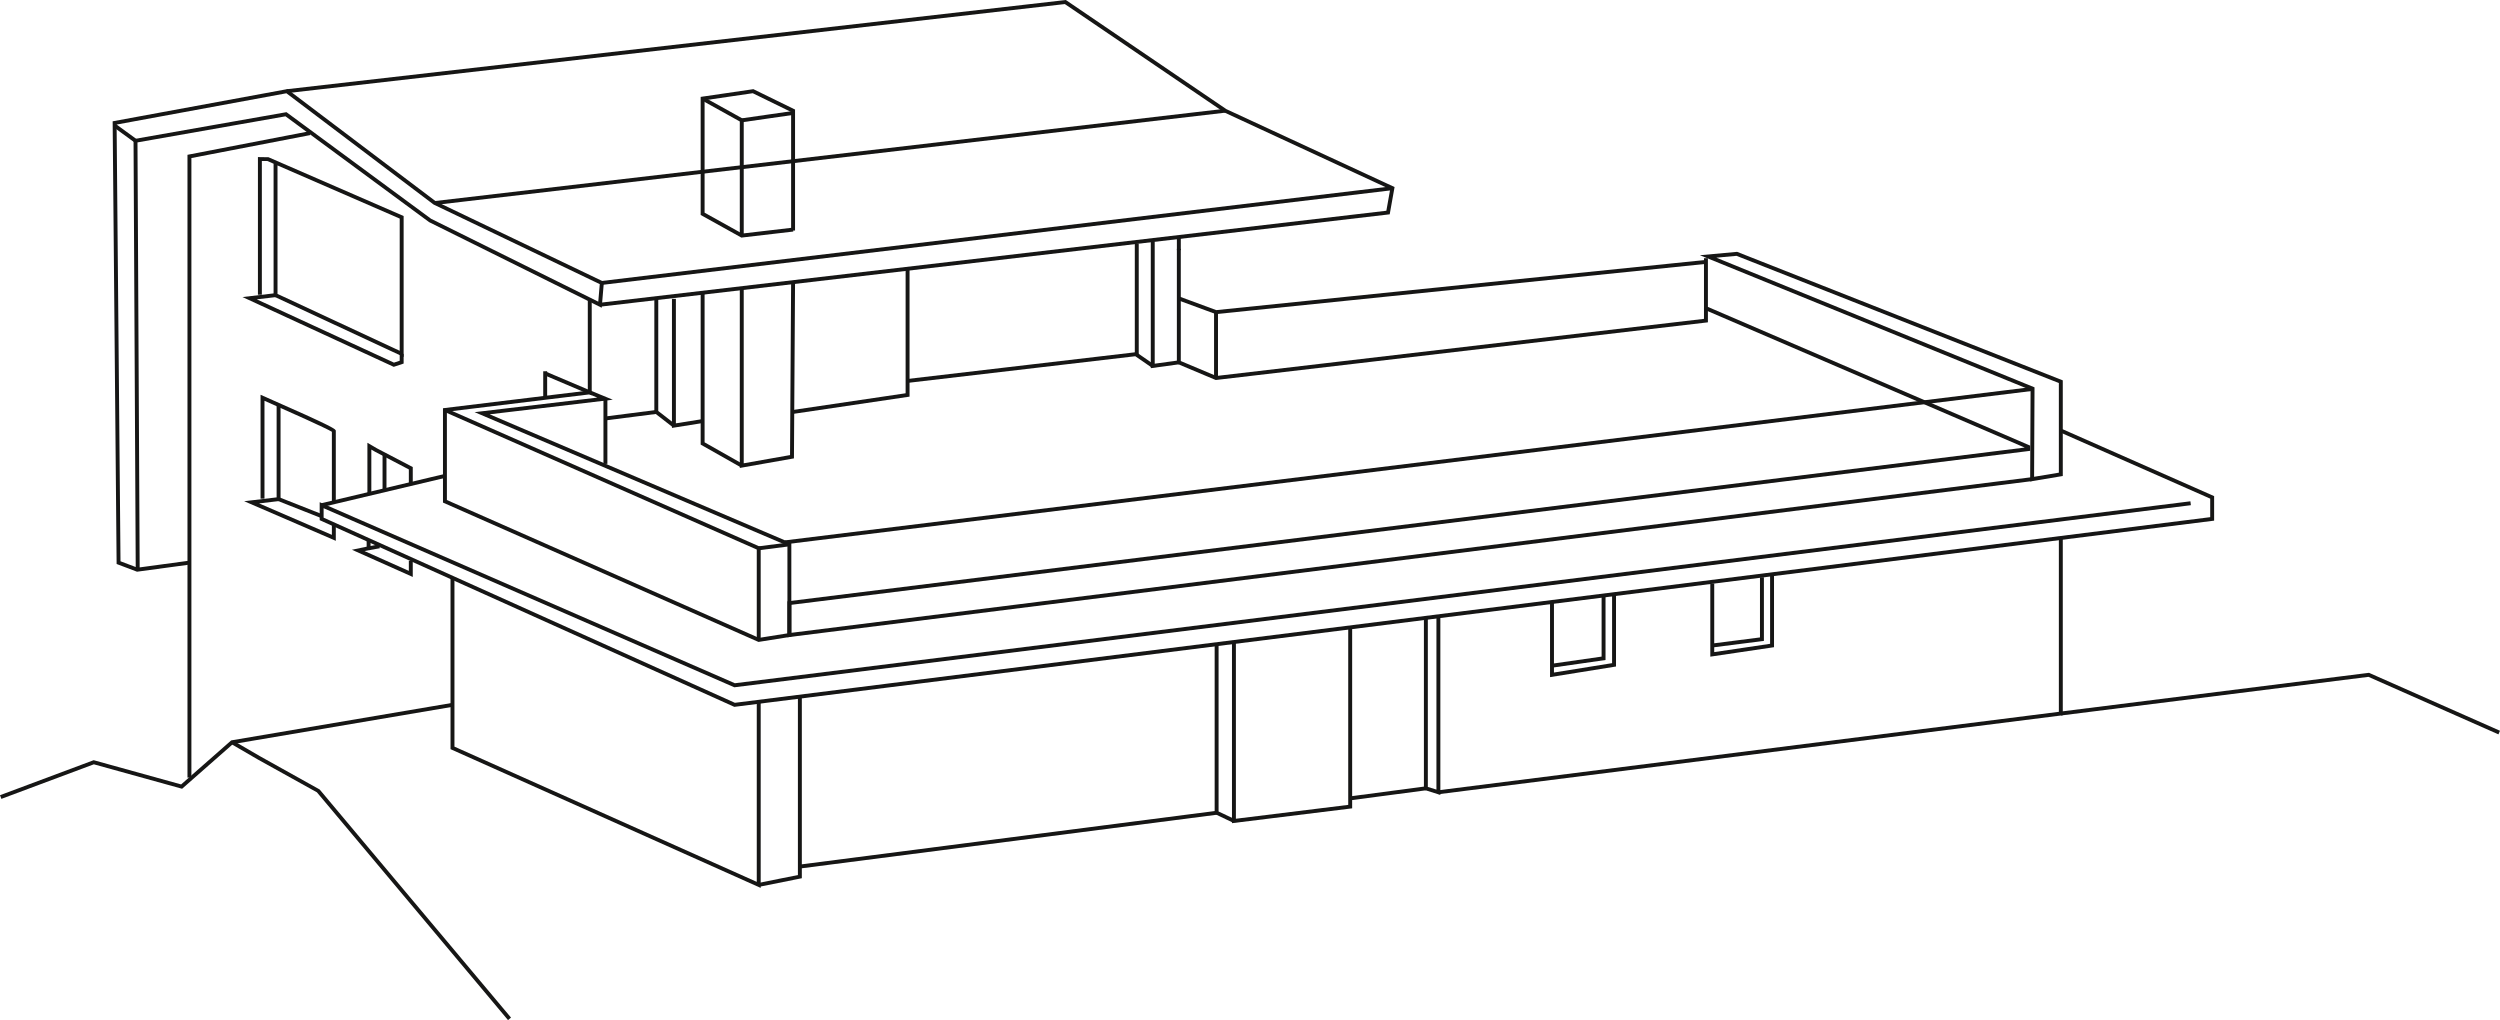 <svg xmlns="http://www.w3.org/2000/svg" xmlns:xlink="http://www.w3.org/1999/xlink" width="637.286" height="260.038" viewBox="0 0 637.286 260.038">
  <defs>
    <clipPath id="clip-path">
      <rect id="Rechteck_21" data-name="Rechteck 21" width="637.286" height="260.038" fill="none"/>
    </clipPath>
  </defs>
  <path id="Pfad_27" data-name="Pfad 27" d="M187.18,180.187,81.492,132.6v-4.579l105.839,46.148,371.033-46.379.125.992L187.183,175.2,82.492,129.55v2.406l104.842,47.2,376.081-47.322v-4.721L525.3,110.287l.4-.915,38.712,17.094v6.254l-.438.055Z" transform="translate(0)" fill="#161615"/>
  <rect id="Rechteck_3" data-name="Rechteck 3" width="32.308" height="1" transform="matrix(0.973, -0.231, 0.231, 0.973, 81.875, 128.29)" fill="#161615"/>
  <path id="Pfad_28" data-name="Pfad 28" d="M193.342,163.639l-80.42-35.524V104.066l37.487-4.56,5.794,2.386-31.382,3.724,76.9,32.819v23.872Zm-79.42-36.175,79.555,35.142,7.249-1.153V139.1l-79.745-34.031,31.285-3.712-2-.821-36.348,4.42Z" transform="translate(0)" fill="#161615"/>
  <path id="Pfad_29" data-name="Pfad 29" d="M193.91,163.122h-1V140.089l-79.689-35.123.4-.915,80.286,35.385Z" transform="translate(0)" fill="#161615"/>
  <rect id="Rechteck_4" data-name="Rechteck 4" width="7.879" height="1" transform="translate(193.347 139.268) rotate(-7.296)" fill="#161615"/>
  <rect id="Rechteck_5" data-name="Rechteck 5" width="1" height="16.634" transform="translate(153.831 101.622)" fill="#161615"/>
  <path id="Pfad_30" data-name="Pfad 30" d="M517.514,122.727l.111-23.316L433.333,65.062l9.481-.862.11.043,82.909,32.719V121.34Zm-80-57.041,81.114,33.055-.109,22.8,6.313-1.052V97.643L442.667,65.217Z" transform="translate(0)" fill="#161615"/>
  <path id="Pfad_31" data-name="Pfad 31" d="M200.726,162.446v-9.157l.438-.054,314.965-39.143L434.37,78.9V65.817h1v12.42L517.519,113.6v1.325l-.438.055L201.726,154.173v7.14l316.229-39.674.125.993Z" transform="translate(0)" fill="#161615"/>
  <rect id="Rechteck_6" data-name="Rechteck 6" width="320.377" height="1" transform="translate(200.093 137.75) rotate(-7.011)" fill="#161615"/>
  <path id="Pfad_32" data-name="Pfad 32" d="M309.918,80.073l-9.587-3.532.346-.939,9.37,3.452L434.819,66.261l.1,1Z" transform="translate(0)" fill="#161615"/>
  <path id="Pfad_33" data-name="Pfad 33" d="M309.91,96.871,300,92.7V63.433h1v28.6l9.051,3.812L434.37,81.281V78.566h1v3.6Z" transform="translate(0)" fill="#161615"/>
  <rect id="Rechteck_7" data-name="Rechteck 7" width="1" height="16.796" transform="translate(309.482 79.564)" fill="#161615"/>
  <path id="Pfad_34" data-name="Pfad 34" d="M193.91,226.343l-79.064-35.369V147.3h1v43.028L192.91,224.8V178.9h1Z" transform="translate(0)" fill="#161615"/>
  <path id="Pfad_35" data-name="Pfad 35" d="M193.508,226.061l-.2-.98,10.09-2.026V177.579h1v46.294Z" transform="translate(0)" fill="#161615"/>
  <path id="Pfad_36" data-name="Pfad 36" d="M314.048,209.84V163.656h1v45.053l28.635-3.536V159.928h1v46.13Z" transform="translate(0)" fill="#161615"/>
  <path id="Pfad_37" data-name="Pfad 37" d="M314.333,209.725l-4.7-2.242V164.212h1v42.64l4.135,1.971Z" transform="translate(0)" fill="#161615"/>
  <path id="Pfad_38" data-name="Pfad 38" d="M367.167,202.638l-4.192-1.312v-43.9h1v43.17l2.192.685V157.1h1Z" transform="translate(0)" fill="#161615"/>
  <rect id="Rechteck_8" data-name="Rechteck 8" width="19.459" height="1.001" transform="matrix(0.991, -0.131, 0.131, 0.991, 344.118, 203.012)" fill="#161615"/>
  <path id="Pfad_39" data-name="Pfad 39" d="M395.125,172.611V153.455h1v17.982l14.818-2.389V151.464h1V169.9Z" transform="translate(0)" fill="#161615"/>
  <path id="Pfad_40" data-name="Pfad 40" d="M395.7,170.191l-.143-.99,12.716-1.823V151.8h1v16.444Z" transform="translate(0)" fill="#161615"/>
  <path id="Pfad_41" data-name="Pfad 41" d="M435.981,167.393V148.754h1v17.479l14.24-2.116v-17.3h1V164.98Z" transform="translate(0)" fill="#161615"/>
  <path id="Pfad_42" data-name="Pfad 42" d="M436.544,165.045l-.127-.992,12.227-1.562V147.147h1v16.225Z" transform="translate(0)" fill="#161615"/>
  <path id="Pfad_43" data-name="Pfad 43" d="M366.729,202.453l-.125-.992L524.833,181.45V137.134h1v45.2l-.437.056Z" transform="translate(0)" fill="#161615"/>
  <path id="Pfad_44" data-name="Pfad 44" d="M59.071,188.715l-.139.024L46.168,199.962l-22.134-6.136-.157-.044L0,202.708l.351.938,23.572-8.813,22.5,6.236,12.957-11.392,56.051-9.51-.167-.987Z" transform="translate(0)" fill="#161615"/>
  <path id="Pfad_45" data-name="Pfad 45" d="M58.9,189.641l6.882,4,15,8.33L129.5,260.038l.765-.642L81.489,201.254l-15.21-8.487-6.874-3.992Z" transform="translate(0)" fill="#161615"/>
  <path id="Pfad_46" data-name="Pfad 46" d="M48.79,198.216h-1V39.463l31.094-6.009.19.982L48.79,40.288Z" transform="translate(0)" fill="#161615"/>
  <path id="Pfad_47" data-name="Pfad 47" d="M34.927,145.738l-5.2-1.97L28.717,30.924l44.532-8.21.175.133,37.654,28.461,42.865,20.527-.562,6.619L109.375,56.62l-36.6-26.968L35.045,36.3,35.6,144.638l12.626-1.712.135.991Zm-4.211-2.663,3.88,1.468L34.041,35.465l38.984-6.873L109.894,55.77,152.508,76.9l.38-4.467-42.373-20.3L73,23.778,29.725,31.755l0,.246Z" transform="translate(0)" fill="#161615"/>
  <rect id="Rechteck_9" data-name="Rechteck 9" width="1" height="6.58" transform="translate(28.933 32.409) rotate(-53.884)" fill="#161615"/>
  <path id="Pfad_48" data-name="Pfad 48" d="M102.891,90.991,69.741,75.559V41.735l-1.6-.695H66.75V75.129h-1V40.04l2.695.041,34.446,14.987Zm-32.15-16.07,31.15,14.5v-33.7L70.741,42.171Z" transform="translate(0)" fill="#161615"/>
  <path id="Pfad_49" data-name="Pfad 49" d="M100.366,93.515,61.814,75.726l8.368-.983.118.993-4.845.57,34.971,16.135,1.465-.488V90.206h1v2.467Z" transform="translate(0)" fill="#161615"/>
  <path id="Pfad_50" data-name="Pfad 50" d="M271.7,0,73.066,22.748l.114.994L271.44,1.037l40.688,27.65,42.25,19.573-.976,5.463L152.887,77.182l.116.994,200.884-23.5.369-.042,1.241-6.953L312.62,27.821,271.85.1Z" transform="translate(0)" fill="#161615"/>
  <rect id="Rechteck_10" data-name="Rechteck 10" width="202.965" height="1" transform="translate(153.356 71.631) rotate(-6.834)" fill="#161615"/>
  <rect id="Rechteck_11" data-name="Rechteck 11" width="202.887" height="1" transform="matrix(0.993, -0.116, 0.116, 0.993, 110.762, 51.259)" fill="#161615"/>
  <rect id="Rechteck_12" data-name="Rechteck 12" width="1" height="6.759" transform="translate(138.476 94.641)" fill="#161615"/>
  <path id="Pfad_51" data-name="Pfad 51" d="M188.983,60.567,178.608,54.8V24.7l13.44-1.97,10.62,5.194V58.759h-.474l.032.265Zm-9.375-6.353,9.58,5.323,12.48-1.455V28.546l-9.781-4.784-12.279,1.8Z" transform="translate(0)" fill="#161615"/>
  <path id="Pfad_52" data-name="Pfad 52" d="M188.586,119.289V73.451h1V118.1l11.807-2.091.275-43.873,1,.006-.28,44.707Z" transform="translate(0)" fill="#161615"/>
  <rect id="Rechteck_13" data-name="Rechteck 13" width="1" height="29.822" transform="translate(188.586 30.231)" fill="#161615"/>
  <path id="Pfad_53" data-name="Pfad 53" d="M188.84,119.128l-10.231-5.792V74.618h1v38.135l9.723,5.505Z" transform="translate(0)" fill="#161615"/>
  <path id="Pfad_54" data-name="Pfad 54" d="M188.99,31.192l-10.125-5.625.486-.874,9.83,5.461L202.1,28.293l.143.99Z" transform="translate(0)" fill="#161615"/>
  <path id="Pfad_55" data-name="Pfad 55" d="M293.352,93.856V61.521h1V92.71l6.083-.837.137.99Z" transform="translate(0)" fill="#161615"/>
  <rect id="Rechteck_14" data-name="Rechteck 14" width="1" height="3.351" transform="translate(300.003 60.415)" fill="#161615"/>
  <path id="Pfad_56" data-name="Pfad 56" d="M202.241,105.5l-.146-.989,28.761-4.261V68.5h1v32.61Z" transform="translate(0)" fill="#161615"/>
  <path id="Pfad_57" data-name="Pfad 57" d="M231.414,97.6l-.116-.993,58.359-6.84,4.479,3.1-.568.822L289.4,90.809Z" transform="translate(0)" fill="#161615"/>
  <rect id="Rechteck_15" data-name="Rechteck 15" width="1" height="28.199" transform="translate(289.278 62.091)" fill="#161615"/>
  <path id="Pfad_58" data-name="Pfad 58" d="M525.271,181.394l.125.993,78.354-9.849L636.882,187.2l.4-.915-33.259-14.718-.127-.057Z" transform="translate(0)" fill="#161615"/>
  <rect id="Rechteck_16" data-name="Rechteck 16" width="107.113" height="1" transform="matrix(0.992, -0.128, 0.128, 0.992, 203.835, 220.399)" fill="#161615"/>
  <g id="Gruppe_1" data-name="Gruppe 1" transform="translate(0)" clip-path="url(#clip-path)">
    <path id="Pfad_59" data-name="Pfad 59" d="M85.6,128.048h-1V110.063c-1.37-.847-10.832-5.1-17.181-7.9v24.958h-1v-26.49l.7.308c18.48,8.117,18.48,8.474,18.48,8.887Z" fill="#161615"/>
    <path id="Pfad_60" data-name="Pfad 60" d="M85.6,137.863,62.239,127.77l8.277-.979V103.223h1V127.68l-5.469.647L84.6,136.342v-2.526h1Z" fill="#161615"/>
    <rect id="Rechteck_17" data-name="Rechteck 17" width="1" height="11.801" transform="translate(70.833 127.7) rotate(-68.448)" fill="#161615"/>
    <path id="Pfad_61" data-name="Pfad 61" d="M105.219,147.075l-15.514-6.931,3.76-.787V137.7h1v2.464l-1.533.321,11.287,5.043v-2.555h1Z" fill="#161615"/>
    <path id="Pfad_62" data-name="Pfad 62" d="M94.657,125.89h-1V112.867l2.445,1.424,9.117,4.769v4.315h-1v-3.709l-8.6-4.5-.961-.559Z" fill="#161615"/>
    <rect id="Rechteck_18" data-name="Rechteck 18" width="1" height="9.187" transform="translate(97.519 115.859)" fill="#161615"/>
    <rect id="Rechteck_19" data-name="Rechteck 19" width="2.816" height="1" transform="translate(93.877 139.271) rotate(-10.197)" fill="#161615"/>
    <path id="Pfad_63" data-name="Pfad 63" d="M171.292,109.085V76.19h1v31.723l6.738-1.072.158.988Z" fill="#161615"/>
    <path id="Pfad_64" data-name="Pfad 64" d="M171.484,108.894l-4.683-3.642V76.19h1v28.573l4.3,3.342Z" fill="#161615"/>
    <rect id="Rechteck_20" data-name="Rechteck 20" width="13.077" height="1" transform="matrix(0.992, -0.127, 0.127, 0.992, 154.267, 106.173)" fill="#161615"/>
    <path id="Pfad_65" data-name="Pfad 65" d="M150.839,100.774,138.78,95.656l.391-.921,10.668,4.528V76.387h1Z" fill="#161615"/>
  </g>
</svg>
